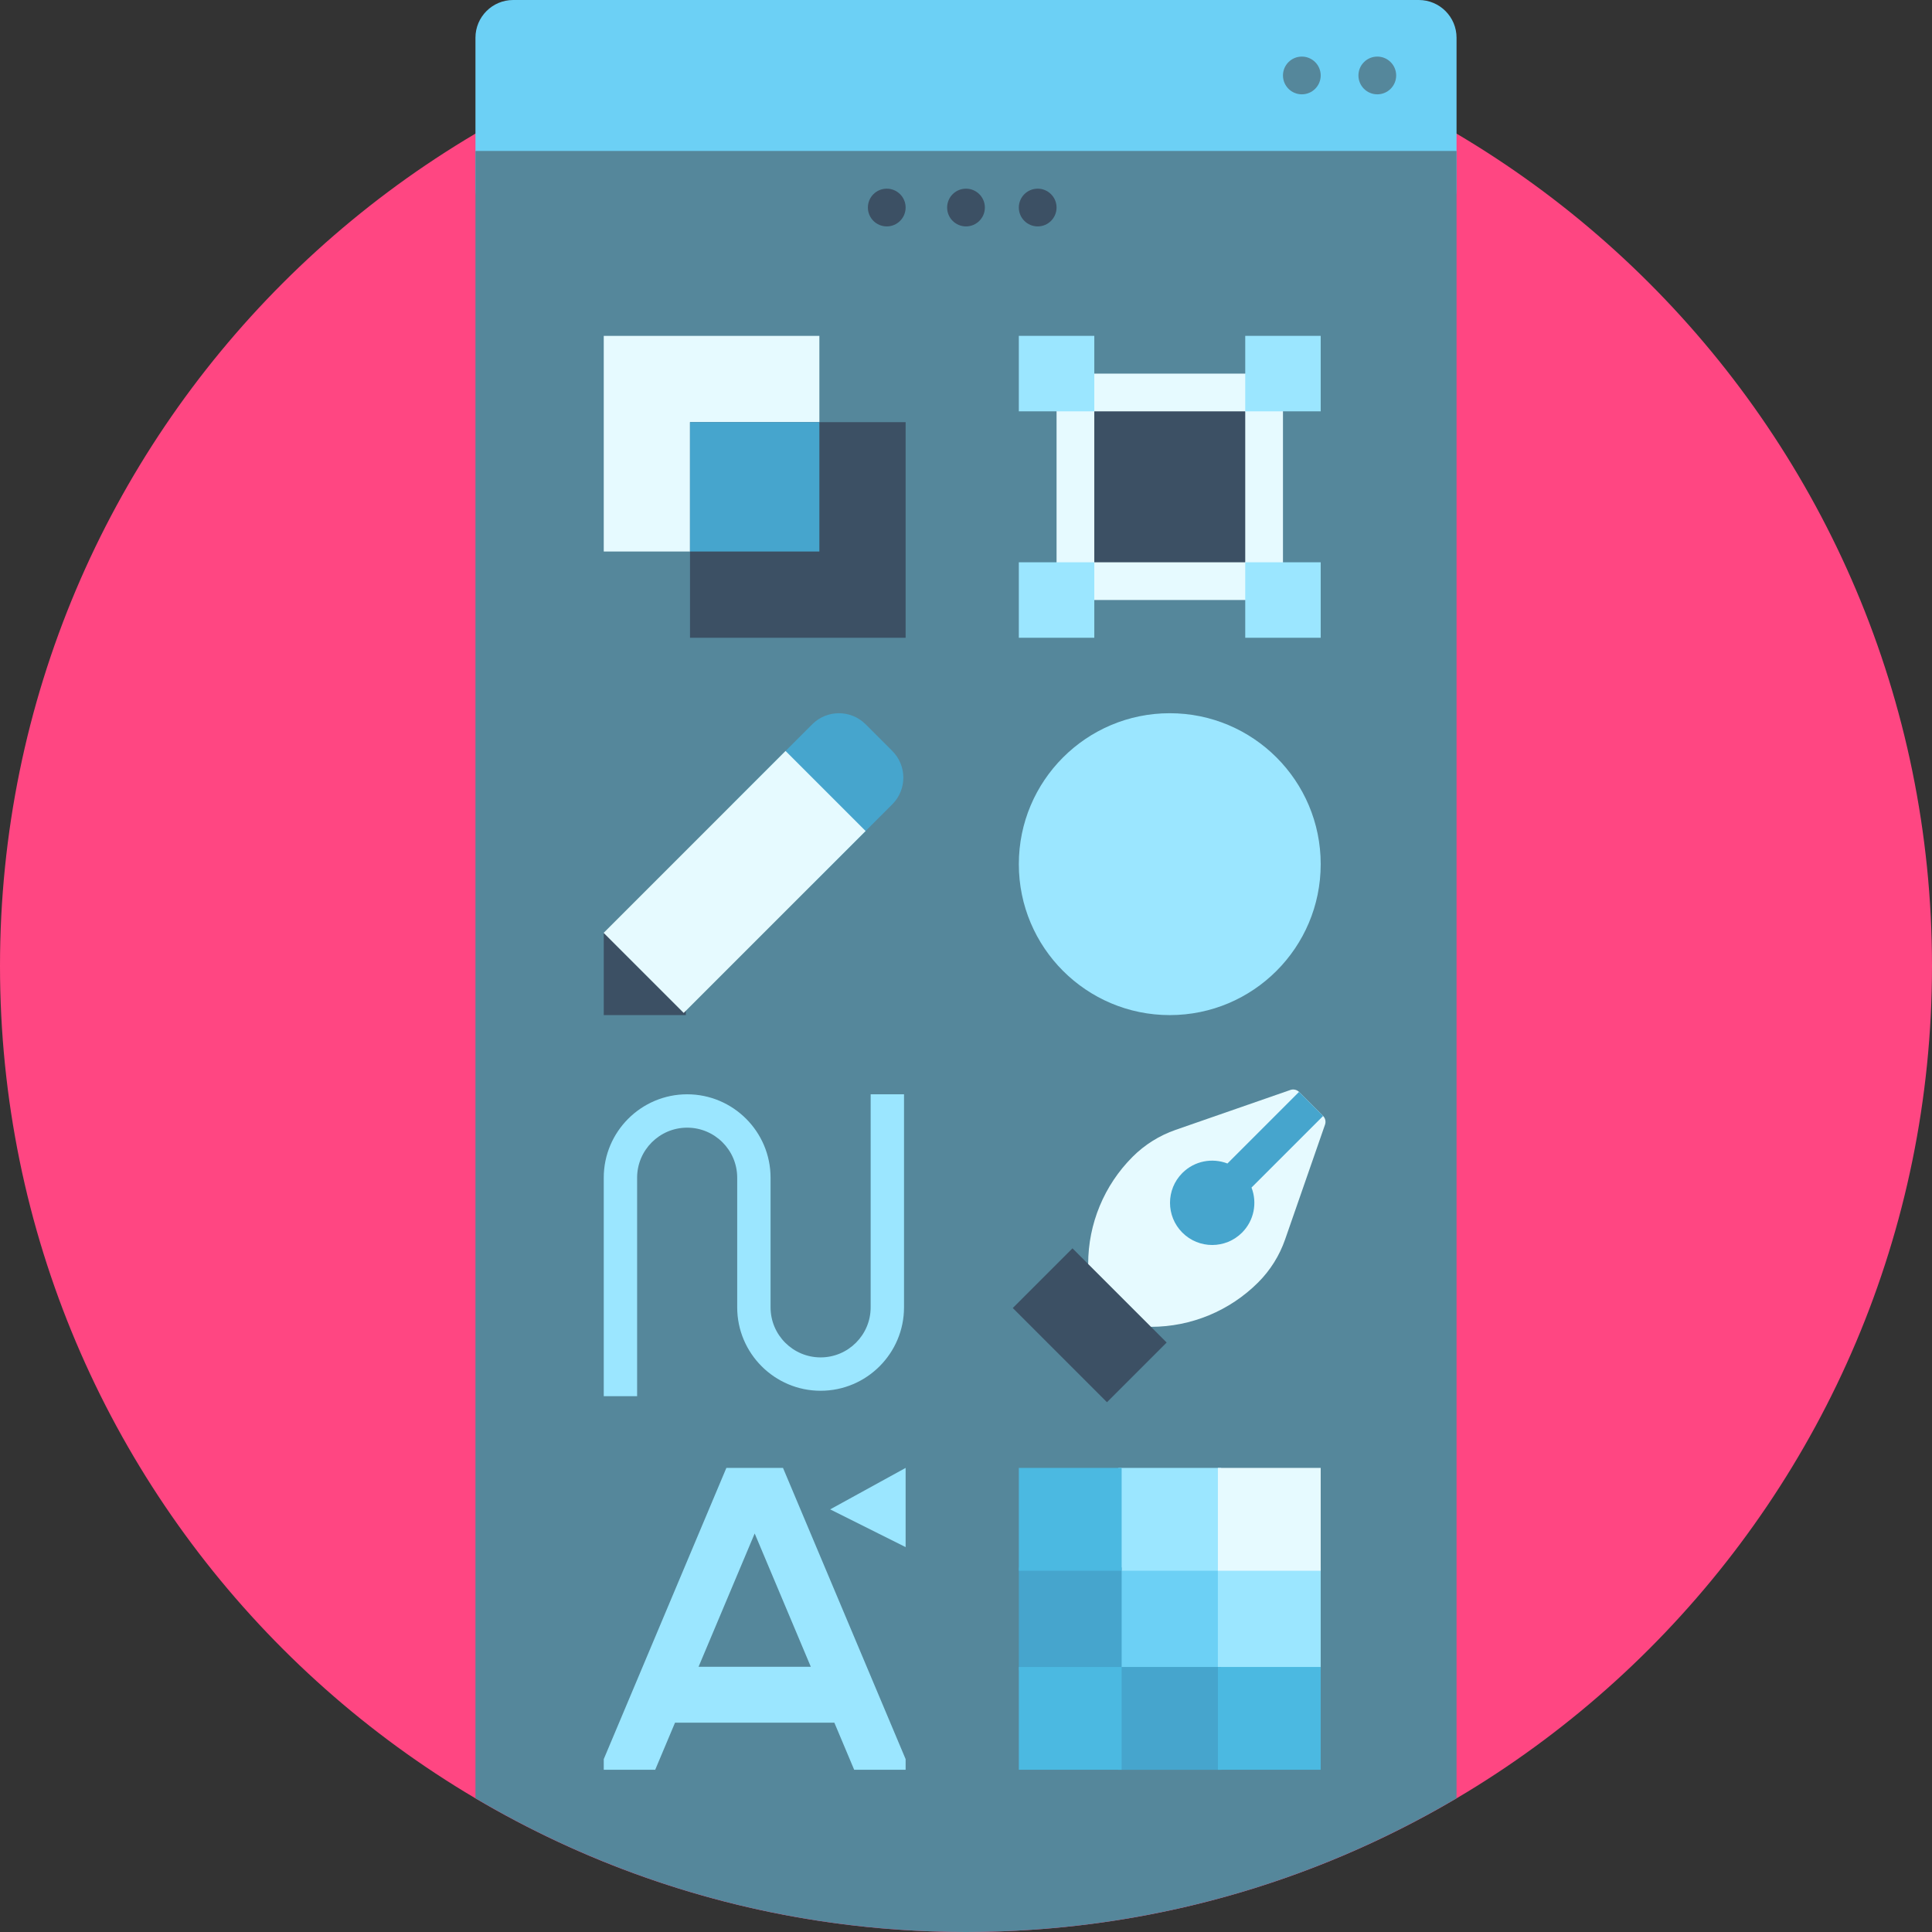 <?xml version="1.0" encoding="iso-8859-1"?>
<!-- Generator: Adobe Illustrator 19.0.0, SVG Export Plug-In . SVG Version: 6.00 Build 0)  -->
<svg version="1.1" id="Capa_1" xmlns="http://www.w3.org/2000/svg" xmlns:xlink="http://www.w3.org/1999/xlink" x="0px" y="0px"
	 viewBox="0 0 512 512" style="enable-background:new 0 0 512 512;" xml:space="preserve">
<rect x="0" y="0" width="512" height="512" fill="#333333" stroke="none"/>
<path style="fill:#FF4682;" d="M512,256c0,141.385-114.615,256-256,256S0,397.385,0,256S114.615,0,256,0S512,114.615,512,256z"/>
<path style="fill:#6CD0F5;" d="M376,60H136c-5.523,0-10-4.477-10-10V10c0-5.523,4.477-10,10-10h240c5.523,0,10,4.477,10,10v40
	C386,55.523,381.523,60,376,60z"/>
<path style="fill:#55879B;" d="M386,40v436.561C347.895,499.069,303.461,512,256,512s-91.895-12.931-130-35.439V40H386z M365,24.997
	c2.761,0,5-2.239,5-5c0-2.762-2.239-5-5-5s-5,2.238-5,5C360,22.758,362.239,24.997,365,24.997z M345,24.997c2.761,0,5-2.239,5-5
	c0-2.762-2.239-5-5-5s-5,2.238-5,5C340,22.758,342.239,24.997,345,24.997z"/>
<path style="fill:#3C5064;" d="M261,55c0,2.761-2.239,5-5,5s-5-2.239-5-5s2.239-5,5-5C258.761,50,261,52.239,261,55z M235,50
	c-2.761,0-5,2.239-5,5s2.239,5,5,5s5-2.239,5-5S237.761,50,235,50z M275,50c-2.761,0-5,2.239-5,5s2.239,5,5,5s5-2.239,5-5
	S277.761,50,275,50z"/>
<path style="fill:#E6FAFF;" d="M340,99.012v60h-60v-60C280,99.012,340,99.012,340,99.012z"/>
<path style="fill:#3C5064;" d="M330,149.012h-40v-40h40V149.012z"/>
<path style="fill:#E6FAFF;" d="M217.143,146.155H160V89.012h57.143V146.155z"/>
<path style="fill:#3C5064;" d="M240,111.869v57.143h-57.143v-57.143H240z M160,269.012h21.75v-21.75H160V269.012z"/>
<path style="fill:#46A5CD;" d="M182.857,146.155v-34.286h34.286v34.286H182.857z"/>
<path style="fill:#6CD0F5;" d="M323.623,442.635h-27.246v-27.246h27.246V442.635z"/>
<path style="fill:#9BE6FF;" d="M290,169.012h-20v-20h20V169.012z M230.732,346.462c0,7.313-5.949,13.262-13.262,13.262
	c-7.313,0-13.262-5.949-13.262-13.262v-3.547v-14.002v-16.81c0-12.188-9.916-22.104-22.104-22.104
	C169.916,290,160,299.916,160,312.104V370h8.842v-57.896c0-7.313,5.949-13.262,13.262-13.262s13.262,5.949,13.262,13.262v16.81
	v14.002v3.547c0,12.188,9.916,22.104,22.104,22.104s22.104-9.916,22.104-22.104V290h-8.841L230.732,346.462L230.732,346.462z
	 M290,89.012h-20v20h20V89.012z M330,89.012v20h20v-20H330z M330,169.012h20v-20h-20V169.012z M310,189.012
	c-22.091,0-40,17.909-40,40l0,0c0,22.091,17.909,40,40,40s40-17.908,40-40l0,0C350,206.92,332.091,189.012,310,189.012z
	 M323.623,389.012h-27.246v27.246h26.377v26.377H350v-27.246h-26.377V389.012z"/>
<path style="fill:#46A5CD;" d="M323.623,441.766v27.246h-27.246v-26.377H270v-27.246h27.246v26.377H323.623z"/>
<path style="fill:#4BB9E1;" d="M350,469.012h-27.246v-27.246H350V469.012z"/>
<path style="fill:#46A5CD;" d="M236.467,213.154l-21.213,21.213l-21.213-21.213l21.213-21.213c3.905-3.905,10.237-3.905,14.142,0
	l7.071,7.071C240.372,202.917,240.372,209.249,236.467,213.154z"/>
<path style="fill:#9BE6FF;" d="M240,389.012V410l-20-10L240,389.012z M207.504,389.012L240,466.189v2.822h-13.631l-5.254-12.478
	h-42.23l-5.254,12.478H160v-2.822l32.496-77.178h15.008V389.012z M214.875,441.714L200,406.386l-14.875,35.329h29.75V441.714z"/>
<path style="fill:#E6FAFF;" d="M208.183,199.012l21.213,21.213l-48.211,48.211l-21.213-21.213L208.183,199.012z M322.754,416.258
	H350v-27.246h-27.246V416.258z M350.619,295.729l-6.348-6.349c-0.603-0.603-1.499-0.809-2.304-0.528l-30.438,10.582
	c-4.285,1.49-8.178,3.93-11.385,7.138l0,0c-7.535,7.535-11.768,17.754-11.768,28.41l0,0l-8.321,8.321l16.642,16.642l8.321-8.321l0,0
	c10.656,0,20.875-4.233,28.41-11.768l0,0c3.208-3.208,5.648-7.1,7.138-11.385l10.582-30.438
	C351.427,297.228,351.222,296.333,350.619,295.729z"/>
<path style="fill:#46A5CD;" d="M331.663,314.717c1.549,4.002,0.716,8.715-2.514,11.945c-4.366,4.366-11.444,4.366-15.81,0
	s-4.366-11.444,0-15.81c3.23-3.229,7.942-4.063,11.945-2.514l18.972-18.972l6.38,6.379L331.663,314.717z"/>
<path style="fill:#3C5064;" d="M293.358,371.605l-24.963-24.963l15.82-15.82l24.963,24.963L293.358,371.605z"/>
<path style="fill:#4BB9E1;" d="M297.246,389.012v27.246H270v-27.246H297.246z M270,469.012h27.246v-27.246H270V469.012z"/>
<g>
</g>
<g>
</g>
<g>
</g>
<g>
</g>
<g>
</g>
<g>
</g>
<g>
</g>
<g>
</g>
<g>
</g>
<g>
</g>
<g>
</g>
<g>
</g>
<g>
</g>
<g>
</g>
<g>
</g>
</svg>
